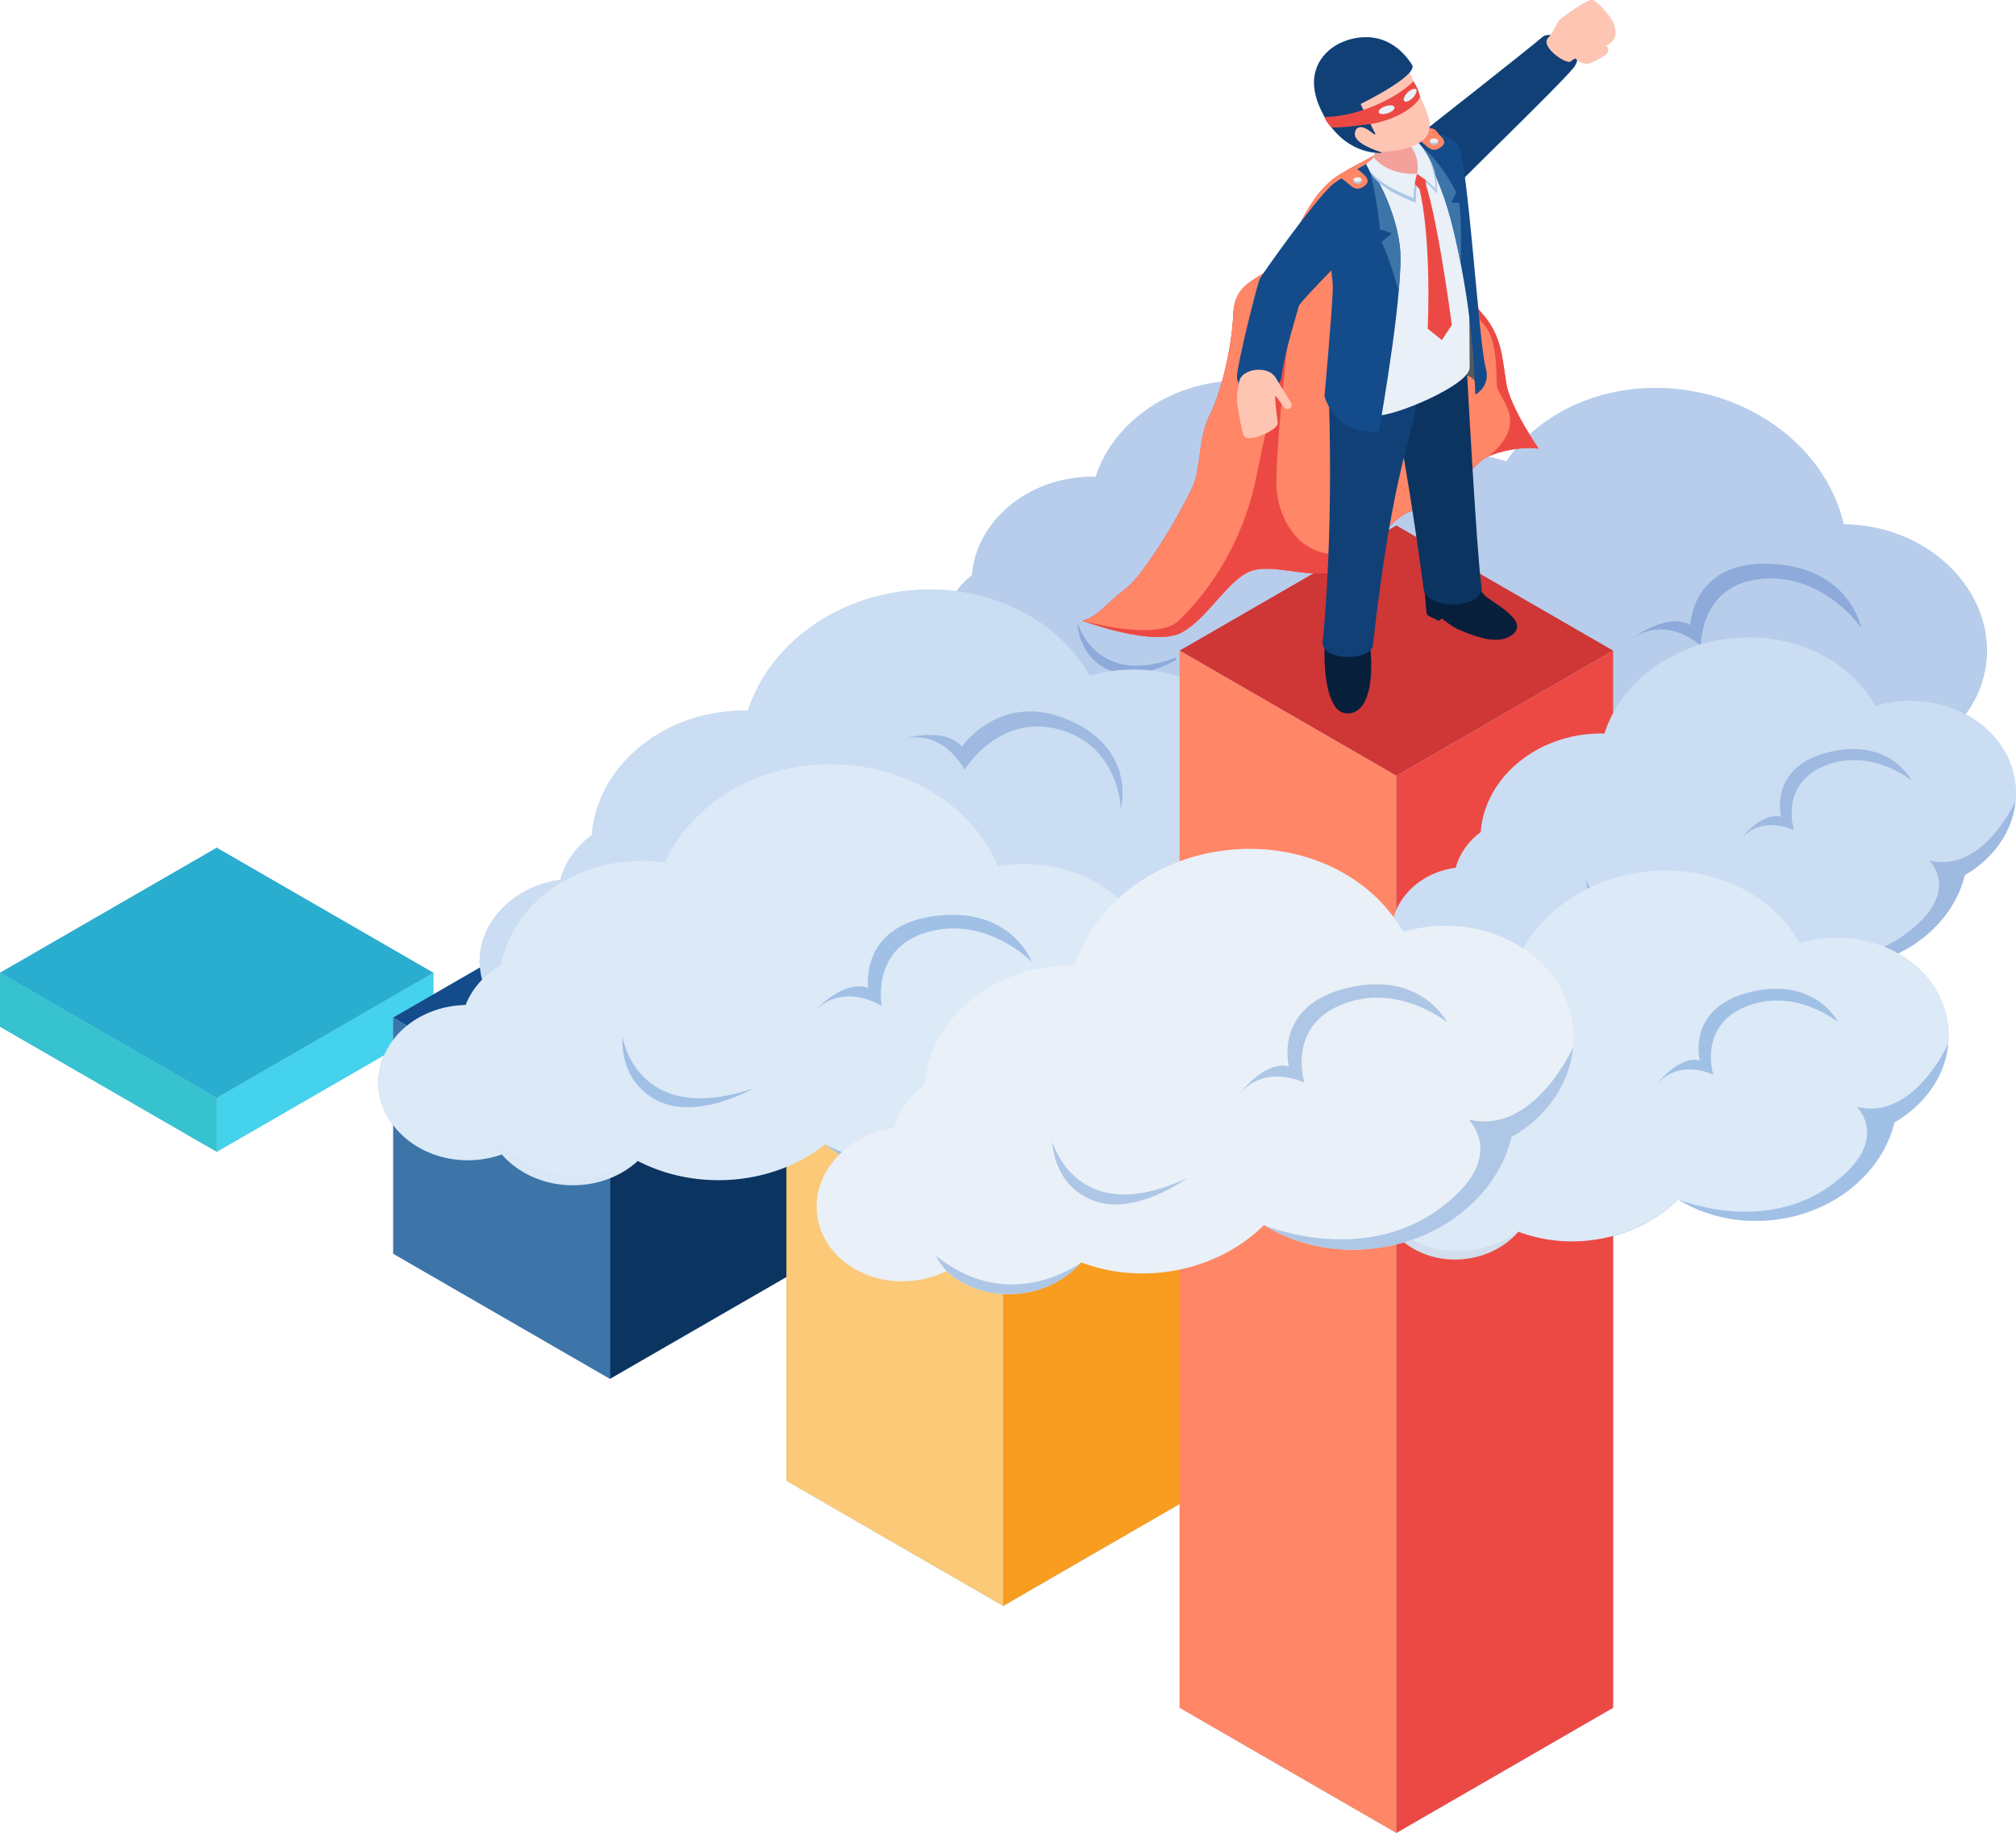 <?xml version="1.0" encoding="utf-8"?>
<!-- Generator: Adobe Illustrator 27.0.0, SVG Export Plug-In . SVG Version: 6.00 Build 0)  -->
<svg version="1.1" id="Layer_1" xmlns="http://www.w3.org/2000/svg" xmlns:xlink="http://www.w3.org/1999/xlink" x="0px" y="0px"
	 width="2500px" height="2272.9px" viewBox="0 0 2500 2272.9" style="enable-background:new 0 0 2500 2272.9;" xml:space="preserve"
	>
<style type="text/css">
	.st0{fill:#AEC7E6;}
	.st1{fill:#B7CDEB;}
	.st2{opacity:5.000000e-02;fill:#8DAADA;}
	.st3{fill:#8DAADA;}
	.st4{fill:#29AECF;}
	.st5{fill:#36C2CF;}
	.st6{fill:#44D2ED;}
	.st7{fill:#144B8A;}
	.st8{fill:#3D75A9;}
	.st9{fill:#0C3461;}
	.st10{fill:#DB8918;}
	.st11{fill:#FBC977;}
	.st12{fill:#F89D1F;}
	.st13{fill:#CBDDF2;}
	.st14{fill:#9FBAE1;}
	.st15{fill:#CF3636;}
	.st16{fill:#FF8666;}
	.st17{fill:#ED4944;}
	.st18{fill:#114077;}
	.st19{fill:#FFC5B3;}
	.st20{fill:#FF333B;}
	.st21{fill:#58595B;}
	.st22{opacity:0.2;}
	.st23{fill:#071F3B;}
	.st24{fill:#E9F0F7;}
	.st25{fill:#F2A29B;}
	.st26{fill:#DCE9F7;}
	.st27{fill:#A1C0E6;}
	.st28{opacity:5.000000e-02;fill:#A1C0E6;}
	.st29{opacity:5.000000e-02;}
</style>
<g>
	<path class="st0" d="M2466.5,1062c0.7-0.7,1.4-1.4,2.1-2.2c0.1-0.2,0.3-0.3,0.4-0.5c2.3-2.5,4.5-5.1,6.6-7.8c0-0.1,0.1-0.1,0.1-0.2
		c0.6-0.7,1.2-1.5,1.7-2.3c0.2-0.3,0.4-0.6,0.6-0.9c0.5-0.7,1-1.4,1.5-2.1c0.2-0.3,0.5-0.7,0.7-1c0.5-0.7,1-1.4,1.4-2.1
		c0.2-0.3,0.4-0.7,0.7-1c0.5-0.7,0.9-1.5,1.4-2.2c0.2-0.3,0.3-0.5,0.5-0.8c1-1.7,2-3.5,3-5.3c0-0.1,0.1-0.1,0.1-0.2
		c0.4-0.7,0.7-1.4,1.1-2.2c0.2-0.4,0.4-0.9,0.6-1.3c0.3-0.7,0.6-1.4,1-2.1c0.2-0.5,0.4-1,0.7-1.4c0.3-0.7,0.6-1.4,0.9-2
		c0.2-0.5,0.4-1,0.6-1.5c0.3-0.7,0.5-1.4,0.8-2.1c0.2-0.5,0.4-1,0.5-1.5c0.3-0.7,0.5-1.4,0.8-2.1c0.1-0.3,0.2-0.5,0.2-0.8
		c0.5-1.6,1-3.1,1.4-4.7c0.1-0.5,0.3-1,0.4-1.5c0.2-0.7,0.4-1.4,0.5-2.1c0.1-0.5,0.3-1.1,0.4-1.6c0.2-0.7,0.3-1.4,0.5-2.2
		c0.1-0.5,0.2-1.1,0.3-1.6c0.1-0.7,0.3-1.5,0.4-2.2c0.1-0.5,0.2-1,0.2-1.5c0.1-0.8,0.2-1.6,0.3-2.3c0-0.3,0.1-0.7,0.1-1
		c0.9-7.8,1-15.8,0.1-23.8c-4.2-37.4-28.2-68.3-61.9-86.2c0.3-0.4,0.6-0.8,0.9-1.2c0.6-0.8,1.1-1.5,1.7-2.3c0.2-0.3,0.4-0.6,0.6-0.9
		c1.2-1.7,2.3-3.4,3.4-5.1c0.4-0.6,0.7-1.1,1.1-1.7c0.5-0.8,0.9-1.6,1.4-2.4c0.3-0.6,0.7-1.2,1-1.8c0.5-0.8,0.9-1.6,1.3-2.4
		c0.3-0.6,0.6-1.2,0.9-1.8c0.4-0.8,0.9-1.7,1.3-2.5c0.3-0.6,0.5-1.1,0.8-1.7c0.4-0.9,0.8-1.8,1.2-2.7c0.2-0.4,0.3-0.8,0.5-1.2
		c3.9-9.1,6.8-18.7,8.6-28.8c14.1-80.8-49.7-159.5-142.6-175.8c-11.1-2-22.2-2.9-33.1-3c-18.2-80.3-91.4-148.2-188.2-165.2
		c-77.6-13.6-152.1,8.7-201.4,53.8c-10.8-17.6-25.9-44.7-28.9-63.5c-1.1-6.5-1.9-12.9-2.8-19.4c0-0.1,0-0.1,0-0.2c0,0,0,0,0,0
		c-3.3-23.2-7.9-46.2-27.7-67.8c-0.8-0.9-1.6-1.8-2.3-2.8c0,0,0,0,0,0c-0.3-0.4-0.6-0.8-1-1.3c-0.1-0.1-0.2-0.2-0.3-0.3
		c-0.1-0.2-0.3-0.4-0.4-0.6c-5.1-52.6-10.9-120.6-16.6-163.2c33.5-33.7,114.8-112.4,133.9-134.8c3-3.5,4.7-7.1,5.4-10.5
		c4.4,3.4,11.4,6.3,19.8,2.1c16.2-8.2,21.4-12,17.3-18.3c-0.4-0.7-1.1-1.1-1.9-1.4c16.8-9,11.8-21.1,9.6-27.9
		c-2.3-7.4-19.8-27.2-25.7-29c-4.7-1.4-25.1,12.8-34.9,20c-2.3,1.7-4,3-4.8,3.7c-1.4,1.1-2.4,2.5-3.4,4c-0.1,0.1-0.2,0.2-0.2,0.4
		c0,0-0.1,0.1-0.1,0.1c0,0,0,0,0,0c-1.8,3-3.4,6.6-5.9,10.8c-0.1,0.2-0.3,0.4-0.4,0.6c-0.2,0.3-0.4,0.6-0.5,0.8
		c-0.2,0.3-0.4,0.5-0.5,0.8c-0.2,0.4-0.5,0.7-0.7,1.1c-0.3,0.4-0.5,0.8-0.8,1.1c-4.3-0.3-8,0.5-10.3,2.6
		c-9.8,8.7-102.1,81.5-139.6,111c0.2-8.4-3.5-18.3-9-30.7l-3.2-7.3c-0.7-3.1-2.7-10.2-8-18.4l0,0l-4.7-10.8c3.2-3.8,4.5-7.2,2.8-9.8
		C1720.6,34,1677.5,45,1659,54.9c-20.8,11.2-40.1,36.8-22.7,77.5c2,4.6,4,8.8,6.2,12.6c0,0,0,0,0,0s1.3,5.5,8.2,12.5c0,0,0,0,0,0
		c18.7,24.4,41.5,30.6,54.3,31.9c-0.3,1.2-0.6,2.4-0.9,3.5c-19,9.8-37.1,19.6-46.8,26.1l0,0c0,0,0,0,0,0c-1.7,1.1-3.2,2.2-4.3,3.1
		c-13.5,10.8-23.6,24.3-33.6,41.8c-2,3.5-4,7.1-6,11c-18.5,24.2-37.8,51.1-46.4,63.8c-8,5.1-16,9.6-22.5,15.6
		c-0.1,0.1-0.1,0.1-0.2,0.2c-0.1,0-0.1,0.1-0.2,0.1c-8.1,7.5-13.8,17.3-14.6,33.6c-1.3,29-6.9,59.6-14.1,85.2c-0.3,0-0.5,0-0.8,0.1
		c-76,8.6-136.2,57-155.8,117.9c-7.6-0.2-15.3,0.1-23,1c-71.7,8.1-126,60.3-130.4,121.2c-7.6,5.6-14.1,12.2-19.4,19.6
		c-20-2.6-40.9-2.8-62.1-0.4c-95.8,10.8-171.7,71.8-196.4,148.6c-9.5-0.2-19.2,0.2-29,1.3c-90.4,10.2-158.9,76.1-164.5,152.8
		c-19.4,14.3-33.4,33.9-39.1,55.7c-60.4,8-104.4,55.9-99.8,108.7l-57.6,33.3v-26.7l-268.8-155.2L0,1206.3v66.8l268.8,155.2
		l207.5-119.8c-4.6,10.5-7.1,22-7.1,33.9c0,19.6,6.8,37.9,18.4,53.1v159.2l268.8,155.2l218.8-126.3v252.7l268.8,155.2l218.8-126.4
		v252.7l268.8,155.2l268.8-155.2v-584.8c31.8-8.5,59.5-24.6,80.7-45.6c32.8,20.3,74.4,30.3,118.3,25.4
		c75.7-8.5,134.9-58.9,149.9-120.9c2.2-1.2,4.3-2.6,6.4-3.9c0.2-0.2,0.5-0.3,0.7-0.5c0.9-0.6,1.8-1.2,2.7-1.8
		c0.3-0.2,0.5-0.4,0.8-0.6c0.9-0.6,1.8-1.2,2.6-1.9c0.2-0.2,0.5-0.3,0.7-0.5c0.9-0.7,1.8-1.4,2.7-2.1c0,0,0,0,0.1,0
		c3.1-2.4,6-4.8,8.8-7.4c0.1-0.1,0.2-0.1,0.2-0.2c0.8-0.7,1.6-1.5,2.4-2.3c0.2-0.2,0.4-0.4,0.6-0.6c0.8-0.7,1.5-1.5,2.2-2.2
		c0.2-0.2,0.4-0.4,0.7-0.7c0.7-0.8,1.5-1.5,2.2-2.3c0.2-0.2,0.3-0.3,0.5-0.5c2.5-2.7,4.8-5.4,7-8.2c0-0.1,0.1-0.1,0.1-0.2
		c0.6-0.8,1.2-1.6,1.8-2.4c0.2-0.3,0.5-0.6,0.7-0.9c0.5-0.8,1.1-1.5,1.6-2.3c0.3-0.4,0.5-0.7,0.8-1.1c0.5-0.7,1-1.5,1.5-2.3
		c0.2-0.4,0.5-0.7,0.7-1.1c0.5-0.8,1-1.5,1.5-2.3c0.2-0.3,0.3-0.6,0.5-0.9c1.1-1.8,2.2-3.7,3.2-5.6c0-0.1,0.1-0.1,0.1-0.2
		c0.4-0.8,0.8-1.5,1.2-2.3c0.2-0.5,0.5-0.9,0.7-1.4c0.4-0.7,0.7-1.5,1-2.2c0.2-0.5,0.5-1,0.7-1.5c0.3-0.7,0.6-1.4,0.9-2.2
		c0.2-0.5,0.4-1.1,0.6-1.6c0.3-0.7,0.6-1.4,0.9-2.2c0.2-0.5,0.4-1.1,0.6-1.6c0.3-0.7,0.5-1.5,0.8-2.2c0.1-0.3,0.2-0.6,0.3-0.8
		c0.5-1.6,1-3.3,1.5-5c0.1-0.5,0.3-1.1,0.4-1.6c0.2-0.7,0.4-1.5,0.6-2.3c0.1-0.6,0.3-1.1,0.4-1.7c0.2-0.8,0.3-1.5,0.5-2.3
		c0.1-0.6,0.2-1.1,0.3-1.7c0.1-0.8,0.3-1.6,0.4-2.3c0.1-0.5,0.2-1.1,0.2-1.6c0.1-0.8,0.2-1.6,0.4-2.5c0-0.4,0.1-0.7,0.1-1.1
		c1-8.3,1-16.7,0.1-25.2c-4.3-38.3-28.2-70.2-62.1-89.4c42.2-20.4,72.8-56.1,82.9-97.3c2-1.2,4-2.4,6-3.7c0.2-0.1,0.5-0.3,0.7-0.4
		c0.9-0.6,1.7-1.1,2.6-1.7c0.3-0.2,0.5-0.4,0.8-0.5c0.8-0.6,1.7-1.2,2.5-1.8c0.2-0.2,0.4-0.3,0.6-0.5c0.9-0.6,1.7-1.3,2.6-1.9
		c0,0,0,0,0,0c2.9-2.2,5.7-4.6,8.4-7c0.1-0.1,0.1-0.1,0.2-0.2c0.8-0.7,1.5-1.4,2.3-2.1c0.2-0.2,0.4-0.4,0.6-0.6
		c0.7-0.7,1.4-1.4,2.1-2.1C2466.1,1062.4,2466.3,1062.2,2466.5,1062z M1867.8,572.3c-7.4-2.4-15-4.4-22.8-5.9
		c0.4-0.2,0.8-0.4,1.3-0.6c3.1-1.4,6.6-2.7,10.6-4c0,0,0,0,0.1,0c0.5-0.2,1.1-0.3,1.6-0.5c0.1,0,0.1,0,0.2,0c1.7-0.5,3.4-1,5.2-1.4
		c0.1,0,0.1,0,0.2,0c0.5-0.1,1.1-0.3,1.6-0.4c0.2,0,0.3-0.1,0.5-0.1c0.5-0.1,1.1-0.3,1.6-0.4c0.1,0,0.2,0,0.3-0.1
		c1.7-0.4,3.5-0.7,5.4-1.1c0.2,0,0.4-0.1,0.6-0.1c0.5-0.1,1.1-0.2,1.6-0.3c0.2,0,0.4-0.1,0.7-0.1c1.1-0.2,2.2-0.3,3.2-0.5
		C1875.4,561.7,1871.5,566.9,1867.8,572.3z"/>
	<g>
		<path class="st1" d="M1174.4,757.6c4.6-17.3,15.6-32.8,31-44.2c4.4-60.9,58.7-113.1,130.4-121.2c7.8-0.9,15.5-1.2,23-1
			c19.5-60.9,79.8-109.3,155.8-117.9c77.5-8.8,148.4,26.5,180.2,83.6c8.3-2.4,16.9-4.1,25.8-5.2c74.3-8.4,140.5,37.2,147.9,101.8
			c5.2,45.9-20.7,89.1-62.8,113.2c-14.2,58.5-70.1,106-141.5,114.1c-41.4,4.7-80.7-4.7-111.7-23.9c-25.9,25.6-62,43.5-103.4,48.2
			c-29.7,3.4-58.3-0.6-83.6-10.1c-14.7,16.9-36.8,29-62.6,31.9c-29.3,3.3-56.6-5.9-75.2-22.9c-10.1,5-21.4,8.4-33.5,9.7
			c-49.7,5.6-93.9-24.9-98.8-68C1090.5,803.1,1125.8,764.1,1174.4,757.6z"/>
		<g>
			<path class="st2" d="M1552.6,857c31,19.2,70.2,28.6,111.6,23.9c71.5-8.1,127.3-55.6,141.5-114.1c35.5-20.4,59.5-54.3,63-92
				c-0.8,1.6-41,90.4-107,74c0,0,32.9,31.6-10.2,74.6C1669.4,905.3,1554.7,857.9,1552.6,857z"/>
			<path class="st2" d="M1216.9,888.1c0,0,3.4,7.6,10.8,15.9c18.6,17,45.9,26.2,75.2,22.9c25.8-2.9,47.9-14.9,62.6-31.9
				C1365.5,895,1292.8,950.1,1216.9,888.1z"/>
			<path class="st2" d="M1739.8,649.5c0,0-49.9-41.2-107.2-18.5c-57.3,22.7-38.8,80.1-38.8,80.1s-39.2-19.9-65.8,10.9
				c0,0,24.6-33.5,49.9-27.7c0,0-16.3-61.7,59.4-80.1C1713.1,595.9,1739.8,649.5,1739.8,649.5z"/>
			<path class="st3" d="M1474,808.7c0,0-52.4,38.9-95.1,23.5s-42.8-60.5-42.8-60.5S1360.4,862,1474,808.7z"/>
		</g>
		<path class="st1" d="M1585.5,707.8c11.7-19.3,30.6-34.1,53.2-42.4c27-72.1,111.3-115.9,200.9-100.2c9.7,1.7,19.1,4.1,28.2,7
			c45.3-66.7,135.4-103.8,230.3-87.2c96.9,17,170,84.9,188.2,165.2c10.9,0.1,21.9,1,33.1,3c92.9,16.3,156.7,95,142.6,175.8
			c-10,57.4-56.7,100.4-116.3,114.6c-38,65.7-122.5,103.3-211.8,87.6c-51.7-9.1-95.9-34.4-126.5-68.7
			c-40.4,21.8-90.5,30.6-142.3,21.5c-37.1-6.5-70.3-21.4-97.5-42c-23.8,15.2-54.8,21.9-87,16.3c-36.6-6.4-66.4-27.3-82.8-54.4
			c-14,2.4-28.9,2.5-44-0.2c-62.1-10.9-104.8-63.5-95.3-117.5C1467.9,733,1524.4,698.4,1585.5,707.8z"/>
		<g>
			<path class="st2" d="M2007.5,962.6c30.6,34.3,74.8,59.6,126.5,68.7c89.3,15.7,173.8-21.9,211.8-87.6c50.2-12,91.3-44.5,109-88.8
				c-1.5,1.6-81.8,94.7-155.7,51.4c0,0,28.5,49.9-38.9,86.6C2131.6,1062.6,2009.8,964.4,2007.5,962.6z"/>
			<path class="st2" d="M1590.5,880.8c0,0,1.4,10.4,7.4,23.1c16.4,27.1,46.2,48,82.8,54.4c32.2,5.7,63.2-1,87-16.3
				C1767.8,942.1,1660.2,982.8,1590.5,880.8z"/>
			<path class="st3" d="M2307.8,778.4c0,0-45.7-67.6-123.1-60.6c-77.4,7-75.4,83.1-75.4,83.1s-40.3-38-83.4-10.2
				c0,0,41.7-31.8,70.2-15.7c0,0,2.2-80.5,100.4-75.8C2294.6,704,2307.8,778.4,2307.8,778.4z"/>
			<path class="st2" d="M1929.7,876.3c0,0-77.3,28.4-123.4-5.5c-46.1-33.8-30.2-88.4-30.2-88.4S1773.2,900.3,1929.7,876.3z"/>
		</g>
		<g>
			<polygon class="st4" points="0,1206.3 268.8,1361.5 537.5,1206.3 268.8,1051.2 			"/>
			<polygon class="st5" points="268.8,1361.5 268.8,1428.3 0,1273.2 0,1206.3 			"/>
			<polygon class="st6" points="537.5,1206.3 537.5,1273.2 268.8,1428.3 268.8,1361.5 			"/>
		</g>
		<g>
			<polygon class="st7" points="487.6,1261.8 756.4,1417 1025.2,1261.8 756.4,1106.7 			"/>
			<polygon class="st8" points="756.4,1417 756.4,1709.8 487.6,1554.7 487.6,1261.8 			"/>
			<polygon class="st9" points="1025.2,1261.8 1025.2,1554.7 756.4,1709.8 756.4,1417 			"/>
		</g>
		<g>
			<polygon class="st10" points="975.2,1208.6 1244,1363.8 1512.7,1208.6 1244,1053.5 			"/>
			<polygon class="st11" points="1244,1363.8 1244,1991.4 975.2,1836.2 975.2,1208.6 			"/>
			<polygon class="st12" points="1512.7,1208.6 1512.7,1836.2 1244,1991.4 1244,1363.8 			"/>
		</g>
		<g>
			<g>
				<path class="st13" d="M695,1091c5.8-21.8,19.7-41.4,39.1-55.7c5.6-76.8,74-142.6,164.5-152.8c9.8-1.1,19.5-1.5,29-1.3
					c24.6-76.8,100.6-137.8,196.4-148.6c97.7-11,187.1,33.5,227.2,105.4c10.4-3,21.3-5.2,32.5-6.5c93.7-10.6,177.2,46.9,186.4,128.4
					c6.6,57.9-26.1,112.3-79.2,142.7c-17.9,73.8-88.4,133.7-178.4,143.8c-52.2,5.9-101.7-6-140.8-30.2
					c-32.6,32.3-78.2,54.9-130.4,60.8c-37.5,4.2-73.5-0.7-105.3-12.8c-18.5,21.3-46.4,36.5-78.9,40.2c-36.9,4.2-71.4-7.5-94.8-28.8
					c-12.8,6.3-27,10.5-42.3,12.3c-62.6,7.1-118.4-31.3-124.6-85.8C589.3,1148.4,633.7,1099.2,695,1091z"/>
				<path class="st14" d="M1171.8,1216.3c39.1,24.2,88.5,36.1,140.7,30.2c90.1-10.2,160.5-70.1,178.4-143.9
					c44.8-25.7,75.1-68.5,79.5-116c-1,2-51.7,114-134.9,93.3c0,0,41.4,39.9-12.9,94.1C1319.1,1277.2,1174.5,1217.4,1171.8,1216.3z"
					/>
				<path class="st14" d="M748.6,1255.5c0,0,4.2,9.6,13.7,20.1c23.4,21.4,57.9,33,94.8,28.8c32.5-3.7,60.4-18.8,78.9-40.2
					C936,1264.3,844.3,1333.7,748.6,1255.5z"/>
				<path class="st14" d="M1389.9,1003.2c0,0-1.5-78.1-76.4-98.6c-74.9-20.6-117.4,50.1-117.4,50.1s-24.4-49.7-74.5-38.9
					c0,0,50.2-15.1,71.2,10c0,0,46.3-66.7,127-35.2C1411.4,926.4,1389.9,1003.2,1389.9,1003.2z"/>
				<path class="st14" d="M1072.8,1155.4c0,0-66.1,49-119.9,29.6c-53.8-19.4-54-76.3-54-76.3S929.5,1222.7,1072.8,1155.4z"/>
			</g>
		</g>
		<g>
			<g>
				<polygon class="st15" points="1462.8,806.8 1731.6,962 2000.4,806.8 1731.6,651.6 				"/>
				<polygon class="st16" points="1731.6,962 1731.6,2272.9 1462.8,2117.7 1462.8,806.8 				"/>
				<polygon class="st17" points="2000.4,806.8 2000.4,2117.7 1731.6,2272.9 1731.6,962 				"/>
			</g>
			<g>
				<g>
					<path class="st18" d="M1757.2,169.5c0,0,143.1-112.4,155.3-123.4s59.9,13.3,38,38.9c-21.4,25-120.7,120.6-143.7,144.7
						C1783.3,254.5,1711.1,201.9,1757.2,169.5z"/>
					<path class="st19" d="M1935.6,23.7c3.9-3.2,33.8-25.4,39.6-23.6c5.8,1.8,23.4,21.6,25.7,29c2.3,7.4,7.9,20.7-13.5,29.8
						s-34.2,11.9-39.3,16.9c-5.1,5.1-37.8-17.8-28.4-28.2C1928.9,37.2,1929.8,28.5,1935.6,23.7z"/>
					<path class="st19" d="M1987.3,58.8c-7.8,3.3-14.5,5.8-20,7.8c-9.7,3.6-16.1,5.9-19.3,9.1c-5.1,5.1-37.8-17.8-28.5-28.2
						c6.9-7.7,9.2-14.4,12.2-19.3c0,0,0,0,0,0c1.1-1.8,2.2-3.3,3.7-4.5c3.9-3.2,33.8-25.4,39.6-23.6c5.8,1.8,23.4,21.6,25.7,28.9
						C2003.1,36.4,2008.7,49.8,1987.3,58.8z"/>
					<path class="st19" d="M1951.2,69.3c0,1.2,10.3,14.5,24.5,7.4c16.2-8.2,21.4-12,17.3-18.3C1988.4,51.2,1960.5,69.8,1951.2,69.3z
						"/>
				</g>
				<g>
					<g>
						<g>
							<path class="st20" d="M1771.3,159.6c0,0-99.4,47.5-118.2,62.5c-23.2,18.4-36.3,45-56.2,85.6s-65.1,32.7-67.4,80.4
								s-15.9,99.8-29.6,127.1s-10.5,60.6-19.1,83.7c-8.5,23.1-59.6,112-85.2,131.4c-25.6,19.5-34.1,34.7-53.5,39.3
								c0,0,89.7,33.7,124.1,14.3c34.4-19.5,59.5-70.9,90.1-77.3s71.5,12.8,105.7,0c34.2-12.8,62.2-67.5,89.6-73s77.4-55,85.7-62.5
								c8.3-7.5,41.5-18.5,70.7-14.8c0,0-35.3-51-40.2-80.9c-4.9-29.9-5.2-59.7-30.6-87.4c-25.4-27.7-41.2-123.5-40-153.5
								S1788.5,152.8,1771.3,159.6z"/>
							<path class="st16" d="M1908,556.3c-22.6-2.8-47.7,3.1-61.7,9.4c-4.1,1.8-7.2,3.7-9.1,5.4c-8.3,7.5-58.3,57-85.7,62.5
								c-17.3,3.5-34.7,26.5-53.9,46.2c-11.2,11.6-23,22.1-35.7,26.8c-34.2,12.8-75.2-6.4-105.7,0c-30.6,6.4-55.7,57.8-90.1,77.3
								c-33.1,18.8-117.8-11.9-123.8-14.1c0,0,0,0,0,0c0,0-0.1,0-0.1,0c0,0-0.1,0-0.1,0c0,0,0,0,0,0c19.5-4.6,28-19.8,53.5-39.3
								c25.6-19.5,76.7-108.3,85.2-131.4c8.5-23.1,5.3-56.4,19.1-83.7c13.8-27.3,27.4-79.3,29.6-127.1c2.2-47.8,47.5-39.9,67.3-80.4
								c19.9-40.6,33-67.2,56.2-85.6c18.9-15,118.2-62.5,118.2-62.5c17.3-6.8,27.2,45,26,75c-0.9,21.7,7.1,77.8,21.3,117.7
								c0,0,0,0,0,0.1c5.4,15.2,11.7,28.1,18.7,35.7c25.4,27.7,25.7,57.5,30.6,87.4C1872.7,505.3,1908,556.3,1908,556.3z"/>
							<path class="st21" d="M1831.9,478.4c0,0-1.9-11.1-18.2-14.7l8.4-75.6C1822,388.1,1833.5,430.6,1831.9,478.4z"/>
							<path class="st17" d="M1697.7,679.8c-11.2,11.6-23,22.1-35.7,26.8c-34.2,12.8-75.2-6.4-105.7,0
								c-30.6,6.4-55.7,57.8-90.1,77.3c-33.6,19-119.8-12.7-124-14.2c4,1.1,92.8,25.7,119.5,0c27.3-26.3,77.6-85.2,96.5-179.6
								c18.6-92.6,38.1-165.2,38.9-168.1c-0.5,4.2-17.1,151.6-13.8,186.8C1586.9,644.3,1614.4,709.7,1697.7,679.8
								C1697.7,679.8,1697.7,679.8,1697.7,679.8z"/>
							<path class="st17" d="M1908,556.3c-22.6-2.8-47.7,3.1-61.7,9.4c52.1-43.3,11.2-71.5,10-87.4c-1.2-15.9,1.1-56.9-16.4-76
								c-16.9-18.4-21-47.9-21.3-50c5.4,15.2,11.7,28.1,18.7,35.7c25.4,27.7,25.7,57.5,30.6,87.4
								C1872.7,505.3,1908,556.3,1908,556.3z"/>
						</g>
						<path class="st22" d="M1640.2,278.3c0,0-2.4,49.3-42.6,72.4s-39.6,52.8-39.6,52.8s11-35.7,41.1-42.4
							S1638.4,319.7,1640.2,278.3z"/>
					</g>
					<g>
						<g>
							<g>
								<path class="st23" d="M1833.8,725.9c1.1,4.7,4.2,8.8,7.4,12.4c7.1,7.8,53.3,29.8,36.5,46.7c-15,15.2-42.6,7-67.8-3.8
									c-10.4-4.4-21.7-14.2-21.7-14.2s-3.9,3.1-4.7,2.6l-11.8-5.9c-1.5-0.7-2.5-2.1-2.7-3.8c0,0-2.8-31.7-3.8-42.6
									C1764.3,706.3,1826.9,696.8,1833.8,725.9z"/>
							</g>
							<path class="st9" d="M1819.1,459.9c0,0,11.9,224.3,18,267.2c4,27.8-68.1,31.1-71.8,2.5c-4.9-38-27.2-198.7-43.5-251.2
								C1705.5,425.8,1800.1,368.7,1819.1,459.9z"/>
							<g>
								<path class="st23" d="M1642.9,799.7c0,0-0.8,6.7-0.3,20c0.9,24.9,6.1,65.9,29.1,65c26-1,29.2-40.9,28.7-63.4
									c-0.2-10-1.2-17.6-1.2-18.8c0-26.2-14.9-30.5-26.5-30C1661,772.9,1642.9,770.2,1642.9,799.7z"/>
								<path class="st18" d="M1647.9,491.8c5.9,184.7-7.8,304.8-7.8,304.8c0,23.7,60.2,23.1,62.4,3.5
									c25.2-225.7,51.7-261.8,54.9-309.7C1761,436.2,1647.1,402.9,1647.9,491.8z"/>
							</g>
							<g>
								<path class="st24" d="M1805.6,177.9c-14.8-13.3-39.4-14.8-56.5-4.7c-10.2,6-23.4,12.3-36.9,20.1
									c-20.6,11.9-53.7,29.4-59.3,37.1c-8.1,11.1,1.9,61.8,1.9,128.1l-9.7,110.6c0,9.5,4.2,39.6,62.5,46
									c19.4,2.1,115.1-37.4,114.9-59.4C1821.8,395.1,1823.6,194,1805.6,177.9z"/>
								<path class="st7" d="M1750.7,172.3c0,0,31.2,24.9,52.6,116.7c16.8,72.2,24.3,138,26.2,200.3c0,0,19.6-9.7,12.8-33.6
									c-8.2-28.9-22.3-257.7-33.8-275.6S1765.3,164.3,1750.7,172.3z"/>
								<path class="st7" d="M1695.8,202.6c0,0,33.8,48,40.1,103.1c5.6,48.6-22.1,207-26,229.4c0,0-50,9.1-67.4-43.5
									c0,0,10-112.4,10.3-133.9s-16.3-105.4-4.1-124.8C1654.3,224.1,1691.8,204.9,1695.8,202.6z"/>
								<path class="st8" d="M1711.2,284.3l14.6,5l-12.7,10.9c7,11.4,21,59,21.5,60.8c2-22.9,2.9-42.8,1.3-55.3
									c-7-57.5-40.1-103-40.1-103.1C1707.3,238.9,1711.2,284.3,1711.2,284.3z"/>
								<path class="st8" d="M1750.9,172.4c1.8,1.5,31.8,27.7,52.5,116.6c2.8,12,5.3,23.9,7.6,35.6c0.3,1.3,0.5,2.5,0.7,3.6
									c0-2.3,0.9-59.7-2.1-76.9l-9.9,0l6.1-12.3C1805.9,238.9,1786.5,195.5,1750.9,172.4z"/>
							</g>
						</g>
					</g>
					<g>
						<path class="st0" d="M1706.5,200.8c0,0,12.8,16.9,50.7,14.8c0,0-0.8,16.5-1.6,35.7c0,0-50.2-17.4-58.3-41.7
							C1697.4,209.5,1704.7,203.1,1706.5,200.8z"/>
						<path class="st0" d="M1757.2,215.6c0,0,18.1,15.9,24.5,24.4c0,0,4.5-42.5-27.7-63.3l-12.3-5
							C1741.8,171.7,1763,191,1757.2,215.6z"/>
						<path class="st17" d="M1757.2,215.5l9.1-7.4l2.4,22.9c0,0,12.6,32.5,31.7,171.9l-12.3,18.8l-17.6-14.1
							c4.5-120.6-10.3-173.2-10.3-173.2l-15.2-15.9C1749.2,217.6,1757.2,215.5,1757.2,215.5z"/>
						<path class="st25" d="M1707.1,172.6c0.2,6.7-1.8,21.6-5.8,26.8c-4.4,5.7,28.7,27.8,56,16.2c9.2-3.9,3.5-34-13.9-45.4
							c0,0-15.2-12.4-24.3-8.5C1719,161.7,1706.8,165.4,1707.1,172.6z"/>
						<path class="st24" d="M1703.6,195c0,0,15.6,22.6,53.6,20.5c0,0-3.7,10.7-4.5,29.9c0,0-50.5-17.7-58.5-42.1
							C1694.3,203.4,1701.8,197.3,1703.6,195z"/>
						<path class="st24" d="M1757.2,215.6c0,0,16.7,10.5,23.1,19c0,0,0.7-41.3-27.7-63.3l-10.9,0.4
							C1741.8,171.7,1763,191,1757.2,215.6z"/>
					</g>
					<g>
						<path class="st16" d="M1657.4,219c14.5,3.2,19.3,20.5,32.2,13.2c13-7.3,4.5-14.6-10-25.2L1657.4,219z"/>
						<g>
							<path class="st0" d="M1688.6,222.8c0,0.2,0,0.4-0.1,0.5c0,0,0,0,0,0.1c-0.1,0.2-0.1,0.3-0.2,0.5c0,0,0,0.1-0.1,0.1
								c-0.1,0.2-0.2,0.3-0.4,0.4c-0.1,0.1-0.2,0.2-0.4,0.3c-0.1,0.1-0.2,0.2-0.3,0.2c-0.3,0.2-0.6,0.3-1,0.4
								c-0.1,0-0.3,0.1-0.4,0.1c-0.2,0-0.3,0.1-0.5,0.1c-0.2,0-0.4,0.1-0.6,0.1c-0.1,0-0.1,0-0.2,0c-0.3,0-0.6,0-0.9,0
								c0,0-0.1,0-0.1,0c-0.3,0-0.6,0-0.8,0c0,0-0.1,0-0.1,0c-0.3,0-0.6-0.1-0.8-0.1c0,0-0.1,0-0.1,0c-0.2-0.1-0.5-0.1-0.7-0.2
								c0,0-0.1,0-0.1,0c-0.3-0.1-0.5-0.2-0.8-0.4c-0.5-0.3-0.9-0.6-1.1-1c-0.3-0.4-0.4-0.7-0.4-1.1l0,2.1c0,0.8,0.5,1.5,1.5,2.1
								c0.2,0.1,0.5,0.2,0.7,0.4c0,0,0,0,0,0c0,0,0.1,0,0.1,0c0.1,0.1,0.3,0.1,0.4,0.2c0.1,0,0.2,0,0.3,0.1c0,0,0.1,0,0.1,0
								c0,0,0.1,0,0.1,0c0.2,0,0.3,0.1,0.5,0.1c0.1,0,0.1,0,0.2,0c0,0,0.1,0,0.1,0c0.1,0,0.1,0,0.2,0c0.2,0,0.3,0,0.5,0
								c0.1,0,0.1,0,0.2,0c0,0,0.1,0,0.1,0c0.1,0,0.2,0,0.2,0c0.2,0,0.4,0,0.6,0c0,0,0,0,0.1,0c0.1,0,0.1,0,0.2,0
								c0.1,0,0.3,0,0.4-0.1c0.1,0,0.1,0,0.2,0c0.2,0,0.3-0.1,0.5-0.1c0.1,0,0.2,0,0.3-0.1c0,0,0.1,0,0.1,0c0.4-0.1,0.7-0.3,1-0.4
								c0,0,0,0,0.1,0c0.1-0.1,0.2-0.1,0.3-0.2c0.1-0.1,0.3-0.2,0.4-0.3c0,0,0,0,0,0c0.1-0.1,0.2-0.2,0.3-0.3c0,0,0-0.1,0.1-0.1
								c0,0,0-0.1,0.1-0.1c0,0,0.1-0.1,0.1-0.1c0.1-0.1,0.1-0.2,0.1-0.3c0,0,0,0,0,0c0,0,0,0,0-0.1c0-0.1,0-0.1,0.1-0.2
								c0-0.1,0-0.2,0-0.3c0,0,0,0,0,0l0,0L1688.6,222.8z"/>
							<g>
								<path class="st24" d="M1687.1,220.7c2,1.1,2,3,0,4.2c-2,1.1-5.2,1.1-7.2,0c-2-1.2-2-3,0-4.2
									C1681.9,219.5,1685.1,219.5,1687.1,220.7z"/>
							</g>
						</g>
					</g>
					<g>
						<path class="st16" d="M1751.1,169.4c14.5,3.2,20.2,22,33.2,14.7c13-7.3,5.2-14.2-9.4-24.7L1751.1,169.4z"/>
						<g>
							<path class="st0" d="M1783.3,174.6c0,0.2,0,0.4-0.1,0.5c0,0,0,0,0,0.1c-0.1,0.2-0.1,0.3-0.2,0.5c0,0,0,0.1-0.1,0.1
								c-0.1,0.2-0.2,0.3-0.4,0.4c-0.1,0.1-0.2,0.2-0.4,0.3c-0.1,0.1-0.2,0.2-0.3,0.2c-0.3,0.2-0.6,0.3-1,0.4
								c-0.1,0-0.3,0.1-0.4,0.1c-0.2,0-0.3,0.1-0.5,0.1c-0.2,0-0.4,0.1-0.6,0.1c-0.1,0-0.1,0-0.2,0c-0.3,0-0.6,0-0.9,0
								c0,0-0.1,0-0.1,0c-0.3,0-0.6,0-0.8,0c0,0-0.1,0-0.1,0c-0.3,0-0.6-0.1-0.8-0.1c0,0-0.1,0-0.1,0c-0.2-0.1-0.5-0.1-0.7-0.2
								c0,0-0.1,0-0.1,0c-0.3-0.1-0.5-0.2-0.8-0.4c-0.5-0.3-0.9-0.6-1.1-1c-0.3-0.4-0.4-0.7-0.4-1.1l0,2.1c0,0.8,0.5,1.5,1.5,2.1
								c0.2,0.1,0.5,0.2,0.7,0.4c0,0,0,0,0,0c0,0,0.1,0,0.1,0c0.1,0.1,0.3,0.1,0.4,0.2c0.1,0,0.2,0,0.3,0.1c0,0,0.1,0,0.1,0
								c0,0,0.1,0,0.1,0c0.2,0,0.3,0.1,0.5,0.1c0.1,0,0.1,0,0.2,0c0,0,0.1,0,0.1,0c0.1,0,0.1,0,0.2,0c0.2,0,0.3,0,0.5,0
								c0.1,0,0.1,0,0.2,0c0,0,0.1,0,0.1,0c0.1,0,0.2,0,0.2,0c0.2,0,0.4,0,0.6,0c0,0,0,0,0.1,0c0.1,0,0.1,0,0.2,0
								c0.1,0,0.3,0,0.4-0.1c0.1,0,0.1,0,0.2,0c0.2,0,0.3-0.1,0.5-0.1c0.1,0,0.2,0,0.3-0.1c0,0,0.1,0,0.1,0c0.4-0.1,0.7-0.3,1-0.4
								c0,0,0,0,0.1,0c0.1-0.1,0.2-0.1,0.3-0.2c0.1-0.1,0.3-0.2,0.4-0.3c0,0,0,0,0,0c0.1-0.1,0.2-0.2,0.3-0.3c0,0,0-0.1,0.1-0.1
								c0,0,0-0.1,0.1-0.1c0,0,0.1-0.1,0.1-0.1c0.1-0.1,0.1-0.2,0.1-0.3c0,0,0,0,0,0c0,0,0,0,0-0.1c0-0.1,0-0.1,0.1-0.2
								c0-0.1,0-0.2,0-0.3c0,0,0,0,0,0l0,0L1783.3,174.6z"/>
							<g>
								<path class="st24" d="M1781.8,172.5c2,1.1,2,3,0,4.2c-2,1.1-5.2,1.1-7.2,0c-2-1.2-2-3,0-4.2
									C1776.6,171.4,1779.8,171.4,1781.8,172.5z"/>
							</g>
						</g>
					</g>
					<g>
						<g>
							<path class="st19" d="M1708.5,53.8c3.2,0.2,23,2.7,30.8,16.2l24.6,56.4c11.2,25.3,15,40.4-7,52.7c0,0-59.5,27.5-96.6-13.7
								c0,0-51.2-63,1.9-101.7C1678.7,51.8,1699.4,53.4,1708.5,53.8z"/>
						</g>
						<path class="st18" d="M1659,54.9c18.5-10,61.7-20.9,91.9,25.2c8.8,13.5-63.7,48.9-63.7,48.9l18.3,36.9
							c0.4,0.6-0.4,1.3-0.9,0.9l-8.5-6c-2-1.4-4.2-2.4-6.6-2.9c-3.9-0.7-8.9,0-9.4,8.1c-0.7,11.2,24.2,20,32.6,22.7
							c0.6,0.2,0.4,1-0.1,1c-11,0.4-52.8-2.9-76.2-57.3C1618.8,91.8,1638.2,66.2,1659,54.9z"/>
						<path class="st17" d="M1752.7,100.7c0,0-13.9,16-49,30.7c-35.1,14.7-61.2,13.6-61.2,13.6s1.3,5.5,8.2,12.5
							c5.3,2.5,45.9-3.6,48.7-3.6c2.8,0,46.7-8.5,61.6-33C1761.1,120.8,1760,111.8,1752.7,100.7z"/>
						
							<ellipse transform="matrix(0.707 -0.707 0.707 0.707 428.847 1271.186)" class="st24" cx="1748.9" cy="117.9" rx="10.3" ry="4.6"/>
						
							<ellipse transform="matrix(0.95 -0.313 0.313 0.95 43.713 544.749)" class="st24" cx="1719.1" cy="136.2" rx="10.3" ry="4.6"/>
					</g>
				</g>
				<g>
					<g>
						<g>
							<g>
								<g>
									<path class="st7" d="M1651.3,230c-21,18.3-85.4,109-88.9,115.6c-3.4,6.4-28,105.8-28.4,120.3c-0.9,27.2,51.2,31.6,55.3-0.1
										c3.8-29.7,18.8-76.2,21.3-86.1c1.6-6.4,72.1-75.8,86.8-93.5C1711.1,269.5,1671.9,212,1651.3,230z"/>
								</g>
							</g>
						</g>
						<g>
							<path class="st19" d="M1582.7,469.9l18.4,29.6c1.5,2.6,0.5,5.8-2.1,7.2l0,0c-2.3,1.2-5.2,0.5-6.7-1.6l-10.3-14.2
								c0,0-21.1,6.8-18.2-16.9S1582.7,469.9,1582.7,469.9z"/>
							<path class="st19" d="M1536.9,472.8c0,0-4.2,16-2.5,28.4c1.4,10.4,5.5,34.1,8.5,39.7c4.6,8.5,41.6-7,41.6-16.3
								c0-2.7-2.7-17.6-3.1-29.8c-0.3-10.4,3.1-19.1,2.8-20.4C1579.4,451,1539.7,455.9,1536.9,472.8z"/>
						</g>
					</g>
				</g>
			</g>
		</g>
		<g>
			<path class="st26" d="M577.4,1246.2c7.9-20.4,23.5-37.7,43.8-49.4c13.7-73.4,86.9-129.4,175.2-129.3c9.6,0,19,0.7,28.1,2
				c32.1-71.4,112-121.9,205.5-121.8c95.4,0,176.7,52.7,207.5,126.4c10.4-1.8,21.1-2.7,32.1-2.7c91.5,0,165.7,64.5,165.7,144.1
				c0,56.5-37.4,105.4-91.9,128.9c-25.3,69.1-99.8,119.2-187.7,119.2c-51,0-97.4-16.9-132.4-44.5c-35,27.6-81.4,44.4-132.3,44.4
				c-36.6,0-70.8-8.7-100.1-23.8c-20.2,18.5-48.7,30.1-80.4,30.1c-36,0-68-15-88.2-38.2c-13,4.6-27.2,7.2-42.1,7.2
				c-61.1,0-110.7-43.1-110.7-96.3C469.2,1290,517.4,1247.4,577.4,1246.2z"/>
			<g>
				<path class="st27" d="M1023.3,1419c35,27.6,81.4,44.4,132.3,44.4c87.9,0,162.4-50,187.7-119.2c46-19.9,79.8-57.8,89.3-103.1
					c-1.2,1.8-62.3,104.2-140.2,75.2c0,0,35.6,43-22.7,89.2C1158.6,1493.8,1025.8,1420.4,1023.3,1419z"/>
				<path class="st28" d="M611.1,1410.6c0,0,3,9.7,11,20.9c20.2,23.2,52.2,38.1,88.2,38.2c31.7,0,60.2-11.6,80.4-30.1
					C790.7,1439.5,694.8,1496.4,611.1,1410.6z"/>
				<path class="st27" d="M1279.4,1192.7c0,0-55-56.9-127.7-37.3c-72.7,19.7-58.2,92.1-58.2,92.1s-44.9-29.5-81.4,4.2
					c0,0,34.5-37.3,64.5-26.7c0,0-11.3-77.3,83.2-89.2C1254.3,1123.9,1279.4,1192.7,1279.4,1192.7z"/>
				<path class="st27" d="M934.5,1349.6c0,0-69.1,40-118.8,15.4c-49.7-24.6-43.7-79.4-43.7-79.4S789,1398.7,934.5,1349.6z"/>
			</g>
		</g>
		<g>
			<g>
				<path class="st13" d="M1805.2,1076c4.6-17.3,15.6-32.8,31-44.2c4.4-60.9,58.7-113.1,130.4-121.2c7.8-0.9,15.5-1.2,23-1
					c19.5-60.9,79.8-109.3,155.8-117.9c77.5-8.8,148.4,26.5,180.2,83.6c8.3-2.4,16.9-4.1,25.8-5.2c74.3-8.4,140.5,37.2,147.9,101.8
					c5.2,45.9-20.7,89.1-62.8,113.2c-14.2,58.5-70.1,106-141.5,114.1c-41.4,4.7-80.7-4.7-111.7-23.9c-25.9,25.6-62,43.5-103.4,48.2
					c-29.7,3.4-58.3-0.6-83.6-10.1c-14.7,16.9-36.8,29-62.6,31.9c-29.3,3.3-56.6-5.9-75.2-22.9c-10.1,5-21.4,8.4-33.5,9.7
					c-49.7,5.6-93.9-24.9-98.8-68C1721.3,1121.5,1756.6,1082.4,1805.2,1076z"/>
				<g>
					<path class="st14" d="M2183.4,1175.3c31,19.2,70.2,28.6,111.6,23.9c71.4-8.1,127.3-55.6,141.5-114.1c35.5-20.4,59.5-54.3,63-92
						c-0.8,1.6-41,90.4-107,74c0,0,32.9,31.6-10.2,74.6C2300.2,1223.6,2185.5,1176.2,2183.4,1175.3z"/>
					<path class="st14" d="M1847.7,1206.4c0,0,3.4,7.6,10.8,15.9c18.6,17,45.9,26.2,75.2,22.9c25.8-2.9,47.9-14.9,62.6-31.9
						C1996.3,1213.4,1923.6,1268.4,1847.7,1206.4z"/>
					<path class="st14" d="M2370.6,967.9c0,0-49.9-41.2-107.2-18.5c-57.3,22.7-38.8,80.1-38.8,80.1s-39.2-19.9-65.8,10.9
						c0,0,24.6-33.5,49.9-27.7c0,0-16.3-61.7,59.4-80.1C2343.9,914.2,2370.6,967.9,2370.6,967.9z"/>
					<path class="st14" d="M2104.8,1127c0,0-52.4,38.9-95.1,23.5c-42.7-15.4-42.8-60.5-42.8-60.5S1991.2,1180.4,2104.8,1127z"/>
				</g>
			</g>
		</g>
		<g>
			<g>
				<path class="st26" d="M1680.4,1382c4.8-18.3,16.5-34.8,32.9-46.8c4.7-64.5,62.2-119.8,138.2-128.4c8.2-0.9,16.4-1.3,24.4-1.1
					c20.7-64.6,84.5-115.8,165-124.9c82.1-9.3,157.2,28.1,190.9,88.5c8.8-2.5,17.9-4.4,27.3-5.5c78.7-8.9,148.9,39.4,156.7,107.8
					c5.5,48.6-21.9,94.4-66.5,119.9c-15.1,62-74.3,112.3-149.9,120.9c-43.9,5-85.5-5-118.3-25.4c-27.4,27.1-65.7,46.1-109.6,51.1
					c-31.5,3.6-61.8-0.6-88.5-10.7c-15.6,17.9-39,30.7-66.3,33.8c-31,3.5-60-6.3-79.7-24.2c-10.7,5.3-22.7,8.9-35.5,10.3
					c-52.6,5.9-99.5-26.3-104.7-72.1C1591.6,1430.2,1628.9,1388.9,1680.4,1382z"/>
				<g>
					<path class="st27" d="M2081.1,1487.3c32.8,20.4,74.4,30.3,118.2,25.3c75.7-8.5,134.9-58.9,149.9-120.9
						c37.6-21.6,63.1-57.5,66.8-97.5c-0.9,1.6-43.4,95.8-113.3,78.4c0,0,34.8,33.5-10.8,79
						C2204.8,1538.4,2083.4,1488.2,2081.1,1487.3z"/>
					<path class="st29" d="M1725.5,1520.2c0,0,3.6,8.1,11.5,16.9c19.7,18,48.7,27.7,79.7,24.2c27.3-3.1,50.7-15.8,66.3-33.8
						C1882.9,1527.6,1805.9,1585.9,1725.5,1520.2z"/>
					<path class="st27" d="M2279.4,1267.5c0,0-52.9-43.6-113.6-19.6c-60.7,24-41.1,84.9-41.1,84.9s-41.5-21-69.7,11.5
						c0,0,26.1-35.5,52.9-29.3c0,0-17.3-65.4,62.9-84.9C2251.1,1210.7,2279.4,1267.5,2279.4,1267.5z"/>
				</g>
			</g>
			<g>
				<path class="st24" d="M1109,1398.9c5.5-21,18.9-39.8,37.6-53.6c5.3-73.8,71.2-137.1,158.1-146.9c9.4-1.1,18.8-1.4,27.9-1.2
					c23.7-73.9,96.7-132.6,188.8-143c94-10.6,179.9,32.2,218.5,101.3c10-2.9,20.5-5,31.3-6.3c90.1-10.2,170.4,45.1,179.3,123.4
					c6.3,55.7-25.1,108-76.1,137.3c-17.2,70.9-85,128.6-171.6,138.3c-50.2,5.7-97.8-5.7-135.4-29c-31.4,31.1-75.2,52.8-125.4,58.5
					c-36,4.1-70.7-0.7-101.3-12.3c-17.8,20.5-44.6,35.1-75.8,38.6c-35.5,4-68.7-7.2-91.2-27.7c-12.3,6-26,10.1-40.7,11.8
					c-60.2,6.8-113.9-30.1-119.8-82.5C1007.4,1454,1050.1,1406.7,1109,1398.9z"/>
				<g>
					<path class="st0" d="M1567.6,1519.3c37.6,23.3,85.1,34.7,135.3,29c86.6-9.8,154.4-67.4,171.6-138.3
						c43.1-24.7,72.2-65.8,76.4-111.5c-1,1.9-49.7,109.6-129.7,89.7c0,0,39.8,38.3-12.4,90.4
						C1709.2,1577.9,1570.2,1520.4,1567.6,1519.3z"/>
					<path class="st0" d="M1160.6,1557c0,0,4.1,9.2,13.2,19.3c22.5,20.6,55.7,31.7,91.2,27.7c31.2-3.5,58-18.1,75.8-38.6
						C1340.8,1565.5,1252.6,1632.2,1160.6,1557z"/>
					<path class="st0" d="M1794.6,1267.8c0,0-60.5-49.9-130-22.4c-69.5,27.5-47,97.2-47,97.2s-47.5-24.1-79.8,13.2
						c0,0,29.9-40.6,60.5-33.5c0,0-19.8-74.8,72-97.1C1762.2,1202.8,1794.6,1267.8,1794.6,1267.8z"/>
					<path class="st0" d="M1472.3,1460.8c0,0-63.6,47.1-115.3,28.4c-51.8-18.7-51.9-73.4-51.9-73.4S1334.5,1525.4,1472.3,1460.8z"/>
				</g>
			</g>
		</g>
	</g>
</g>
</svg>
